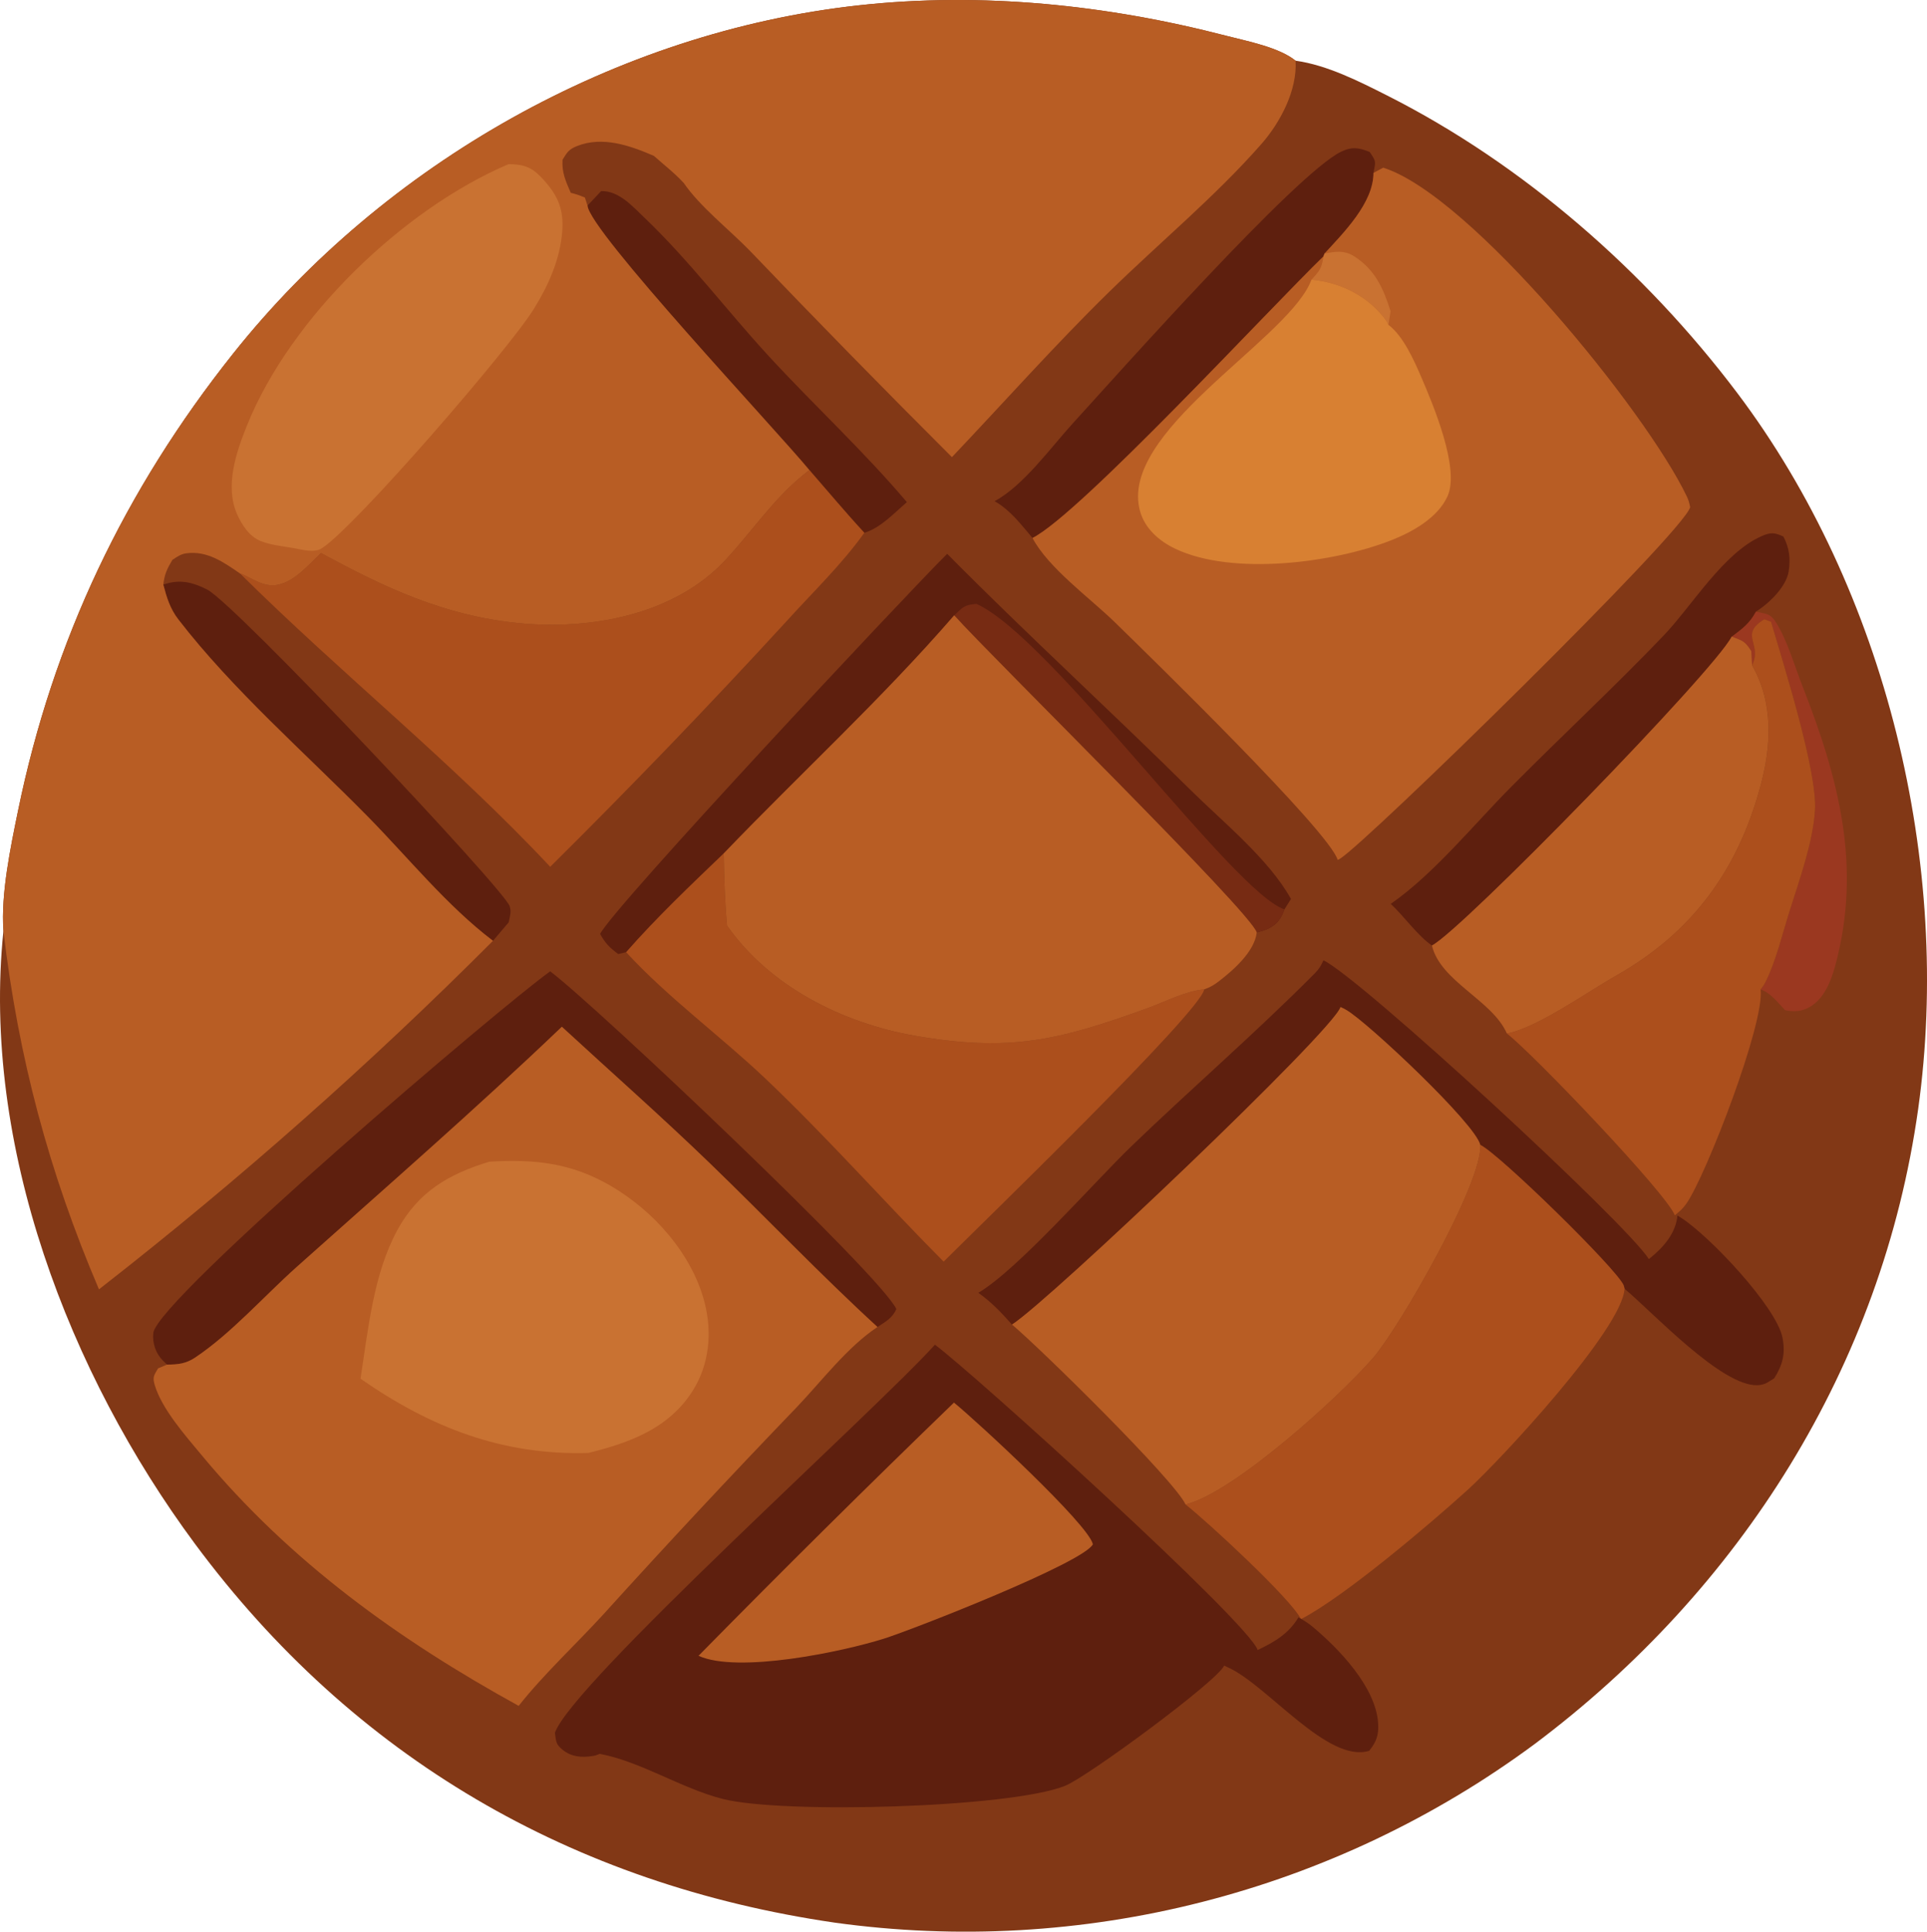 <?xml version="1.0" encoding="UTF-8"?> <svg xmlns="http://www.w3.org/2000/svg" width="451" height="452" viewBox="0 0 451 452" fill="none"><g clip-path="url(#clip0_3983_1000)"><path d="M0.804 217.823C0.168 209.188 2.483 198.186 4.217 189.731C12.406 149.819 29.217 114.597 54.55 82.758C89.998 38.207 144.307 7.456 201.001 1.242C229.774 -1.911 258.996 1.112 286.965 8.36C291.902 9.636 299.318 11.049 303.222 14.202C310.58 15.217 318.115 19.041 324.682 22.362C356.49 38.425 385.13 63.511 406.563 91.918C441.452 138.162 456.947 202.293 448.933 259.508C440.499 319.651 407.344 371.994 359.127 408.136C357.673 409.208 356.207 410.266 354.73 411.304C353.253 412.342 351.764 413.361 350.256 414.365C348.76 415.369 347.249 416.349 345.725 417.315C344.199 418.28 342.66 419.226 341.103 420.154C339.557 421.081 337.995 421.992 336.423 422.881C334.857 423.77 333.277 424.643 331.681 425.494C330.097 426.344 328.497 427.18 326.879 427.992C325.26 428.804 323.645 429.601 322.019 430.375C320.385 431.149 318.743 431.903 317.097 432.639C315.44 433.374 313.783 434.087 312.119 434.78C310.454 435.474 308.778 436.148 307.094 436.803C305.418 437.458 303.731 438.09 302.024 438.703C300.329 439.316 298.626 439.91 296.907 440.481C295.201 441.052 293.482 441.603 291.749 442.132C290.023 442.661 288.293 443.17 286.56 443.661C284.826 444.147 283.081 444.614 281.325 445.063C279.58 445.507 277.831 445.932 276.074 446.338C274.31 446.741 272.546 447.124 270.782 447.484C269.006 447.844 267.235 448.185 265.459 448.503C263.683 448.821 261.904 449.116 260.121 449.392C258.337 449.668 256.55 449.92 254.767 450.154C252.972 450.384 251.177 450.595 249.383 450.782C247.588 450.97 245.793 451.139 243.998 451.284C242.192 451.43 240.39 451.552 238.584 451.656C236.789 451.755 234.99 451.836 233.184 451.893C231.378 451.951 229.575 451.985 227.769 452.001C225.963 452.016 224.161 452.008 222.354 451.978C220.548 451.947 218.746 451.897 216.939 451.824C215.133 451.752 213.331 451.656 211.525 451.537C209.73 451.422 207.931 451.28 206.125 451.12C204.33 450.959 202.535 450.775 200.741 450.572C198.946 450.369 197.155 450.143 195.372 449.894C133.964 440.948 82.677 411.25 45.611 361.229C16.172 321.482 -4.389 267.956 0.804 217.823Z" fill="#823816"></path><path d="M410.93 143.137C413.279 143.661 414.278 143.447 415.671 145.665C418.377 149.983 420.037 155.921 421.909 160.686C430.328 182.171 435.831 202.877 429.505 226.028C428.533 229.583 426.918 233.709 423.554 235.632C421.641 236.72 419.919 236.797 417.795 236.387C416.165 234.686 414.309 232.226 412.051 231.533C412.606 230.817 412.74 230.706 413.218 229.767C415.671 224.913 417.198 218.416 418.855 213.156C421.143 205.915 424.343 197.046 424.79 189.549C425.345 180.385 417.282 154.951 414.5 145.497L412.931 144.903C406.919 148.577 412.556 150.653 410.061 155.664L409.881 152.358C408.328 149.925 407.876 149.971 405.289 148.964C407.727 147.148 409.491 145.837 410.926 143.133L410.93 143.137Z" fill="#9B3820"></path><path d="M137.5 48.103L140.695 44.712C144.859 44.624 148.02 48.256 150.924 51.034C161.383 61.04 170.096 72.656 179.881 83.287C190.505 94.837 202.111 105.518 212.252 117.501C209.29 120.038 206.076 123.554 202.291 124.669C197.879 119.903 193.692 114.877 189.422 109.985C181.523 100.427 137.841 53.968 137.504 48.099L137.5 48.103Z" fill="#5E1F0E"></path><path d="M38.227 136.805C41.927 135.487 44.969 136.165 48.509 137.97C54.999 141.276 118.076 208.165 119.293 212.065C119.729 213.463 119.32 214.41 119.063 215.816L115.386 220.145C104.548 211.908 95.563 200.698 86.004 190.991C71.34 176.1 54.452 161.408 41.739 144.927C39.803 142.417 39.023 139.82 38.23 136.801L38.227 136.805Z" fill="#5E1F0E"></path><path d="M325.492 211.504C335.572 204.52 345.085 192.759 353.803 183.997C365.513 172.205 377.835 160.743 389.323 148.76C395.993 141.787 403.336 129.39 412.279 125.463C414.449 124.509 415.299 124.594 417.396 125.551C418.785 128.229 419.087 130.708 418.62 133.715C418.096 137.159 414.312 140.895 411.545 142.745C411.35 142.879 411.143 143.005 410.932 143.136C409.497 145.84 407.733 147.147 405.296 148.966C401.243 157 342.139 217.679 335.139 221.25C331.864 219.051 328.546 214.335 325.492 211.504Z" fill="#5E1F0E"></path><path d="M232.769 117.269C239.455 113.729 245.914 104.734 251.073 99.072C261.734 87.383 303.236 40.695 313.84 35.519C316.381 34.278 318.026 34.542 320.556 35.55C322.124 37.86 321.975 37.687 321.451 40.457C321.451 47.487 314.482 54.437 309.994 59.329L309.768 59.961C297.43 71.894 252.73 120.326 241.648 125.888C238.969 122.728 236.428 119.334 232.766 117.269H232.769Z" fill="#5E1F0E"></path><path d="M221.684 129.594C240.228 148.343 259.833 166.237 278.603 184.818C286.157 192.296 296.983 201.038 302.142 210.355L300.615 212.788C299.869 214.883 298.969 216.209 296.964 217.235C296.08 217.691 295.066 217.937 294.121 218.201C292.908 213.535 232.28 153.986 223.322 143.983C206.319 163.594 187.323 181.01 169.38 199.697C161.55 207.217 153.701 214.65 146.534 222.817L144.686 223.246C142.719 221.767 141.628 220.714 140.453 218.538C143.656 212.182 211.325 139.895 221.672 129.594H221.684Z" fill="#5E1F0E"></path><path d="M223.332 143.983C225.44 142.052 225.59 141.55 228.536 141.305C245.929 149.151 288.643 208.883 300.621 212.787C299.875 214.883 298.976 216.208 296.97 217.235C296.086 217.691 295.072 217.936 294.127 218.2C292.914 213.534 232.287 153.985 223.328 143.983H223.332Z" fill="#772B13"></path><path d="M128.769 227.289C139.331 235.208 206.399 298.676 209.778 306.315C208.867 308.437 207.206 309.299 205.366 310.521C191.892 298.166 179.328 284.957 166.195 272.269C154.898 261.354 143.054 250.911 131.497 240.265C111.438 259.446 90.142 277.985 69.42 296.488C61.793 303.304 54.093 312.05 45.667 317.678C43.512 319.118 41.657 319.317 39.1 319.313C38.775 318.999 38.438 318.697 38.12 318.375C37.914 318.164 37.722 317.942 37.539 317.712C37.359 317.482 37.191 317.241 37.038 316.992C36.881 316.743 36.743 316.482 36.617 316.218C36.49 315.954 36.379 315.682 36.28 315.402C36.184 315.126 36.104 314.843 36.039 314.555C35.974 314.268 35.924 313.977 35.889 313.686C35.855 313.395 35.84 313.1 35.836 312.808C35.836 312.513 35.851 312.222 35.882 311.927C36.708 304.074 117.813 235.016 128.769 227.293V227.289Z" fill="#5E1F0E"></path><path d="M228.969 302.511C238.153 297.121 255.993 276.721 264.726 268.281C278.904 254.62 293.905 241.686 307.75 227.722C308.722 226.741 309.185 225.952 309.74 224.711C318.37 228.802 380.582 286.16 385.893 294.611C386.012 294.519 386.13 294.435 386.253 294.339C389.364 291.845 392.219 288.516 392.594 284.432C392.877 284.605 393.149 284.773 393.432 284.95C400.041 289.156 415.73 305.752 417.181 313.019C417.912 316.701 417.211 319.425 415.237 322.52C413.771 323.405 413.159 324.037 411.41 324.129C403.048 324.566 386.915 307.185 380.214 301.557C380.138 301.293 380.111 301.021 380.004 300.768C378.435 296.967 350.947 270.074 346.443 267.894C345.245 262.898 320.195 239.334 315.171 236.384C314.451 235.959 314.394 235.951 313.736 235.652C312.017 241.238 245.688 304.277 236.852 309.951C234.368 307.146 232.053 304.706 228.969 302.507V302.511Z" fill="#5E1F0E"></path><path d="M410.058 155.66C412.557 150.649 406.917 148.572 412.928 144.898L414.497 145.492C417.279 154.947 425.339 180.381 424.788 189.545C424.34 197.046 421.137 205.915 418.852 213.151C417.191 218.411 415.668 224.909 413.215 229.763C412.737 230.701 412.603 230.812 412.048 231.529C413.066 239.344 399.366 274.884 394.701 281.623C393.879 282.803 393.087 283.481 391.981 284.377C390.052 279.29 358.959 246.715 352.68 241.838C359.767 240.512 371.687 232 378.254 228.288C395.945 218.3 406.683 203.723 412.01 184.009C414.582 174.474 415.121 164.513 410.066 155.66H410.058Z" fill="#AC4F1C"></path><path d="M405.289 148.961C407.876 149.968 408.324 149.919 409.881 152.355L410.061 155.661C415.116 164.519 414.577 174.479 412.005 184.011C406.682 203.721 395.944 218.298 378.249 228.289C371.682 232.002 359.766 240.514 352.675 241.84C349.296 234.055 337.092 229.657 335.133 221.244C342.132 217.674 401.236 156.995 405.289 148.961Z" fill="#B85D24"></path><path d="M169.389 199.695C169.469 205.354 169.638 210.939 170.154 216.575C180.138 230.849 197.186 239.381 214.028 242.334C236.327 246.246 247.826 243.422 268.586 235.898C272.639 234.431 277.633 231.822 281.823 231.512C281.253 236.546 228.673 287.379 220.851 295.221C206.792 281.077 193.513 266.017 179.051 252.306C168.539 242.346 156.309 233.431 146.547 222.819C153.714 214.655 161.563 207.219 169.393 199.699L169.389 199.695Z" fill="#AC4F1C"></path><path d="M346.439 267.891C350.939 270.074 378.427 296.964 379.999 300.764C380.103 301.017 380.133 301.289 380.21 301.554C379.716 310.951 351.107 341.722 343.511 348.61C334.671 356.62 314.558 373.703 304.478 378.871C302.144 374.097 282.421 355.912 277.469 352.042C288.731 349.315 313.658 326.7 321.423 317.671C327.599 310.472 347.07 276.625 346.442 267.891H346.439Z" fill="#AC4F1C"></path><path d="M189.42 109.984C193.69 114.88 197.877 119.903 202.289 124.669C197.1 131.978 190.101 138.709 184.078 145.371C166.096 164.963 147.662 184.114 128.773 202.829C105.901 178.429 79.844 157.646 56.164 134.177C56.348 134.238 56.543 134.281 56.723 134.361C58.717 135.234 60.863 136.69 63.071 136.92C67.882 137.422 71.999 132.369 75.145 129.4C90.203 137.579 104.022 144.061 121.322 145.797C138.072 147.482 157.746 143.935 169.731 131.097C176.034 124.343 180.951 116.792 188.23 110.934L189.427 109.988L189.42 109.984Z" fill="#AC4F1C"></path><path d="M313.735 235.648C314.393 235.947 314.455 235.955 315.17 236.38C320.195 239.326 345.245 262.894 346.443 267.89C347.07 276.625 327.6 310.472 321.423 317.67C313.662 326.7 288.731 349.314 277.469 352.042C274.882 346.364 243.522 315.536 236.852 309.947C245.691 304.273 312.017 241.234 313.735 235.648Z" fill="#B85D24"></path><path d="M223.333 143.984C232.291 153.987 292.919 213.536 294.132 218.202C293.592 222.662 288.793 226.899 285.25 229.63C284.067 230.534 283.203 231.025 281.825 231.515C277.638 231.825 272.641 234.438 268.588 235.901C247.832 243.429 236.328 246.249 214.03 242.338C197.192 239.384 180.14 230.848 170.156 216.578C169.639 210.943 169.471 205.357 169.391 199.699C187.331 181.011 206.327 163.595 223.333 143.984Z" fill="#B85D24"></path><path d="M218.824 314.664C227.844 321.345 292.195 379.611 294.349 386.1C298.314 384.2 301.574 382.308 303.889 378.465C305.114 379.12 306.239 379.833 307.299 380.729C313.414 385.855 321.956 394.747 322.537 403.168C322.732 405.922 322.147 407.581 320.444 409.688C310.873 412.638 296.978 394.789 287.813 390.361C287.381 390.146 286.929 389.951 286.497 389.744C285.031 393.303 254.402 415.856 249.243 417.894C236.144 423.07 183.105 424.479 169.203 420.959C159.44 418.488 150.007 412.197 140.36 410.4C139.369 410.764 139.503 410.776 138.581 410.918C136.155 411.297 133.748 411.105 131.761 409.512C130.043 408.133 130.185 407.566 129.867 405.489C133.813 393.977 204.447 330.517 218.82 314.656L218.824 314.664Z" fill="#5E1F0E"></path><path d="M223.27 328.203C228.593 332.528 254.826 356.767 255.782 361.36C253.494 365.716 213.803 381.251 206.907 383.431C197.125 386.519 172.715 391.637 163.484 387.453C183.162 367.444 203.088 347.695 223.266 328.203H223.27Z" fill="#B85D24"></path><path d="M321.452 40.46L323.725 39.234C344.214 45.674 385.416 96.435 394.807 116.211C395.213 117.038 395.377 117.781 395.569 118.674C394.237 124.386 319.822 197.148 313.615 200.941C313.45 201.044 313.255 201.132 313.075 201.228C311.177 194.6 269.301 153.781 260.821 145.514C255.107 139.951 245.357 132.91 241.648 125.891C252.731 120.329 297.431 71.897 309.769 59.964L309.995 59.332C314.48 54.44 321.452 47.49 321.452 40.46Z" fill="#B85D24"></path><path d="M309.995 59.328C312.659 58.815 314.721 58.512 317.098 60.079C321.958 63.293 323.752 67.553 325.459 72.84L324.95 76.008C324.621 75.246 324.231 74.729 323.71 74.081C319.539 68.948 313.436 66.036 306.945 65.45C308.905 63.278 309.249 62.979 309.773 59.96L309.999 59.328H309.995Z" fill="#C97232"></path><path d="M306.942 65.453C313.432 66.039 319.536 68.951 323.707 74.084C324.231 74.732 324.618 75.249 324.947 76.011C328.372 78.547 330.944 84.302 332.62 88.202C335.417 94.707 341.743 109.651 338.766 116.16C336.431 121.24 330.481 124.516 325.487 126.469C312.116 131.703 288.459 134.798 275.042 128.396C271.303 126.611 267.94 123.692 266.803 119.562C261.794 101.258 299.974 80.321 306.494 66.487C306.659 66.147 306.793 65.798 306.942 65.453Z" fill="#D88032"></path><path d="M39.102 319.307C41.658 319.31 43.514 319.107 45.669 317.671C54.099 312.043 61.795 303.297 69.421 296.481C90.143 277.974 111.439 259.44 131.499 240.258C143.056 250.904 154.9 261.344 166.197 272.262C179.33 284.95 191.889 298.159 205.367 310.514C198.307 315.192 192.253 323.233 186.39 329.367C171.087 345.265 156.029 361.394 141.219 377.756C134.756 384.813 127.297 391.701 121.393 399.167C93.297 383.713 67.887 365.424 47.234 340.553C43.529 336.094 37.851 329.708 36.201 324.046C35.646 322.141 36.071 321.816 36.99 320.195L39.106 319.307H39.102Z" fill="#B85D24"></path><path d="M114.503 271.838C125.092 271.19 133.714 272.094 142.997 277.523C152.966 283.35 161.944 293.387 164.894 304.746C166.716 311.753 166.031 319.246 162.12 325.437C156.536 334.283 147.283 337.635 137.663 339.991C117.538 340.562 100.777 334.019 84.375 322.614C86.166 311.109 87.391 298.095 93.031 287.779C97.933 278.81 105.116 274.688 114.507 271.838H114.503Z" fill="#C97232"></path><path d="M0.803 217.823C0.168 209.188 2.483 198.186 4.216 189.731C12.405 149.819 29.216 114.597 54.55 82.758C89.997 38.207 144.307 7.456 201 1.242C229.774 -1.911 258.995 1.112 286.965 8.36C291.901 9.636 299.318 11.049 303.221 14.202C303.638 21.121 299.647 28.66 295.204 33.717C284.405 46.003 271.367 56.784 259.657 68.234C246.883 80.731 235.085 94.021 222.794 106.97C206.851 91.059 191.093 74.969 175.522 58.699C170.776 53.807 163.819 48.367 160.027 42.82C157.934 40.536 155.343 38.529 153.024 36.468C147.506 34.077 141.039 31.79 135.061 34.173C133.067 34.966 132.75 35.64 131.659 37.372C131.468 40.398 132.394 42.375 133.584 45.118C133.84 45.183 134.101 45.245 134.357 45.318C135.245 45.559 136.045 45.865 136.89 46.222L137.503 48.11C137.839 53.975 181.522 100.434 189.42 109.996L188.223 110.942C180.944 116.8 176.027 124.355 169.724 131.105C157.739 143.943 138.061 147.49 121.315 145.804C104.018 144.065 90.196 137.587 75.138 129.408C71.992 132.381 67.875 137.43 63.064 136.928C60.86 136.698 58.709 135.242 56.716 134.369C56.536 134.292 56.344 134.246 56.157 134.185C52.368 131.568 48.431 128.783 43.536 129.484C42.289 129.664 41.363 130.335 40.341 131.017C39.109 133.066 38.477 134.419 38.221 136.809C39.013 139.824 39.794 142.422 41.73 144.935C54.443 161.416 71.334 176.108 85.994 190.999C95.554 200.706 104.539 211.916 115.376 220.153C100.961 234.595 86.113 248.575 70.837 262.098C55.556 275.622 39.878 288.658 23.794 301.209L23.163 301.707C11.441 274.254 4.304 247.464 0.799 217.823H0.803Z" fill="#B85D24"></path><path d="M119.039 38.406C119.269 38.41 119.499 38.41 119.724 38.422C123.287 38.563 124.937 39.525 127.317 42.18C130.638 45.888 131.959 49.064 131.591 54.113C131.117 60.607 128.35 66.802 124.959 72.268C119.124 81.677 83.32 123.083 75.357 128.278C73.424 129.538 70.371 128.496 68.174 128.163C65.851 127.78 63.203 127.488 61.014 126.607C58.37 125.546 56.625 122.861 55.507 120.359C52.557 113.739 55.285 105.797 57.846 99.457C67.979 74.36 94.326 48.915 119.032 38.406H119.039Z" fill="#C97232"></path></g><defs><clipPath id="clip0_3983_1000"><rect width="451" height="452" fill="white"></rect></clipPath></defs></svg> 
